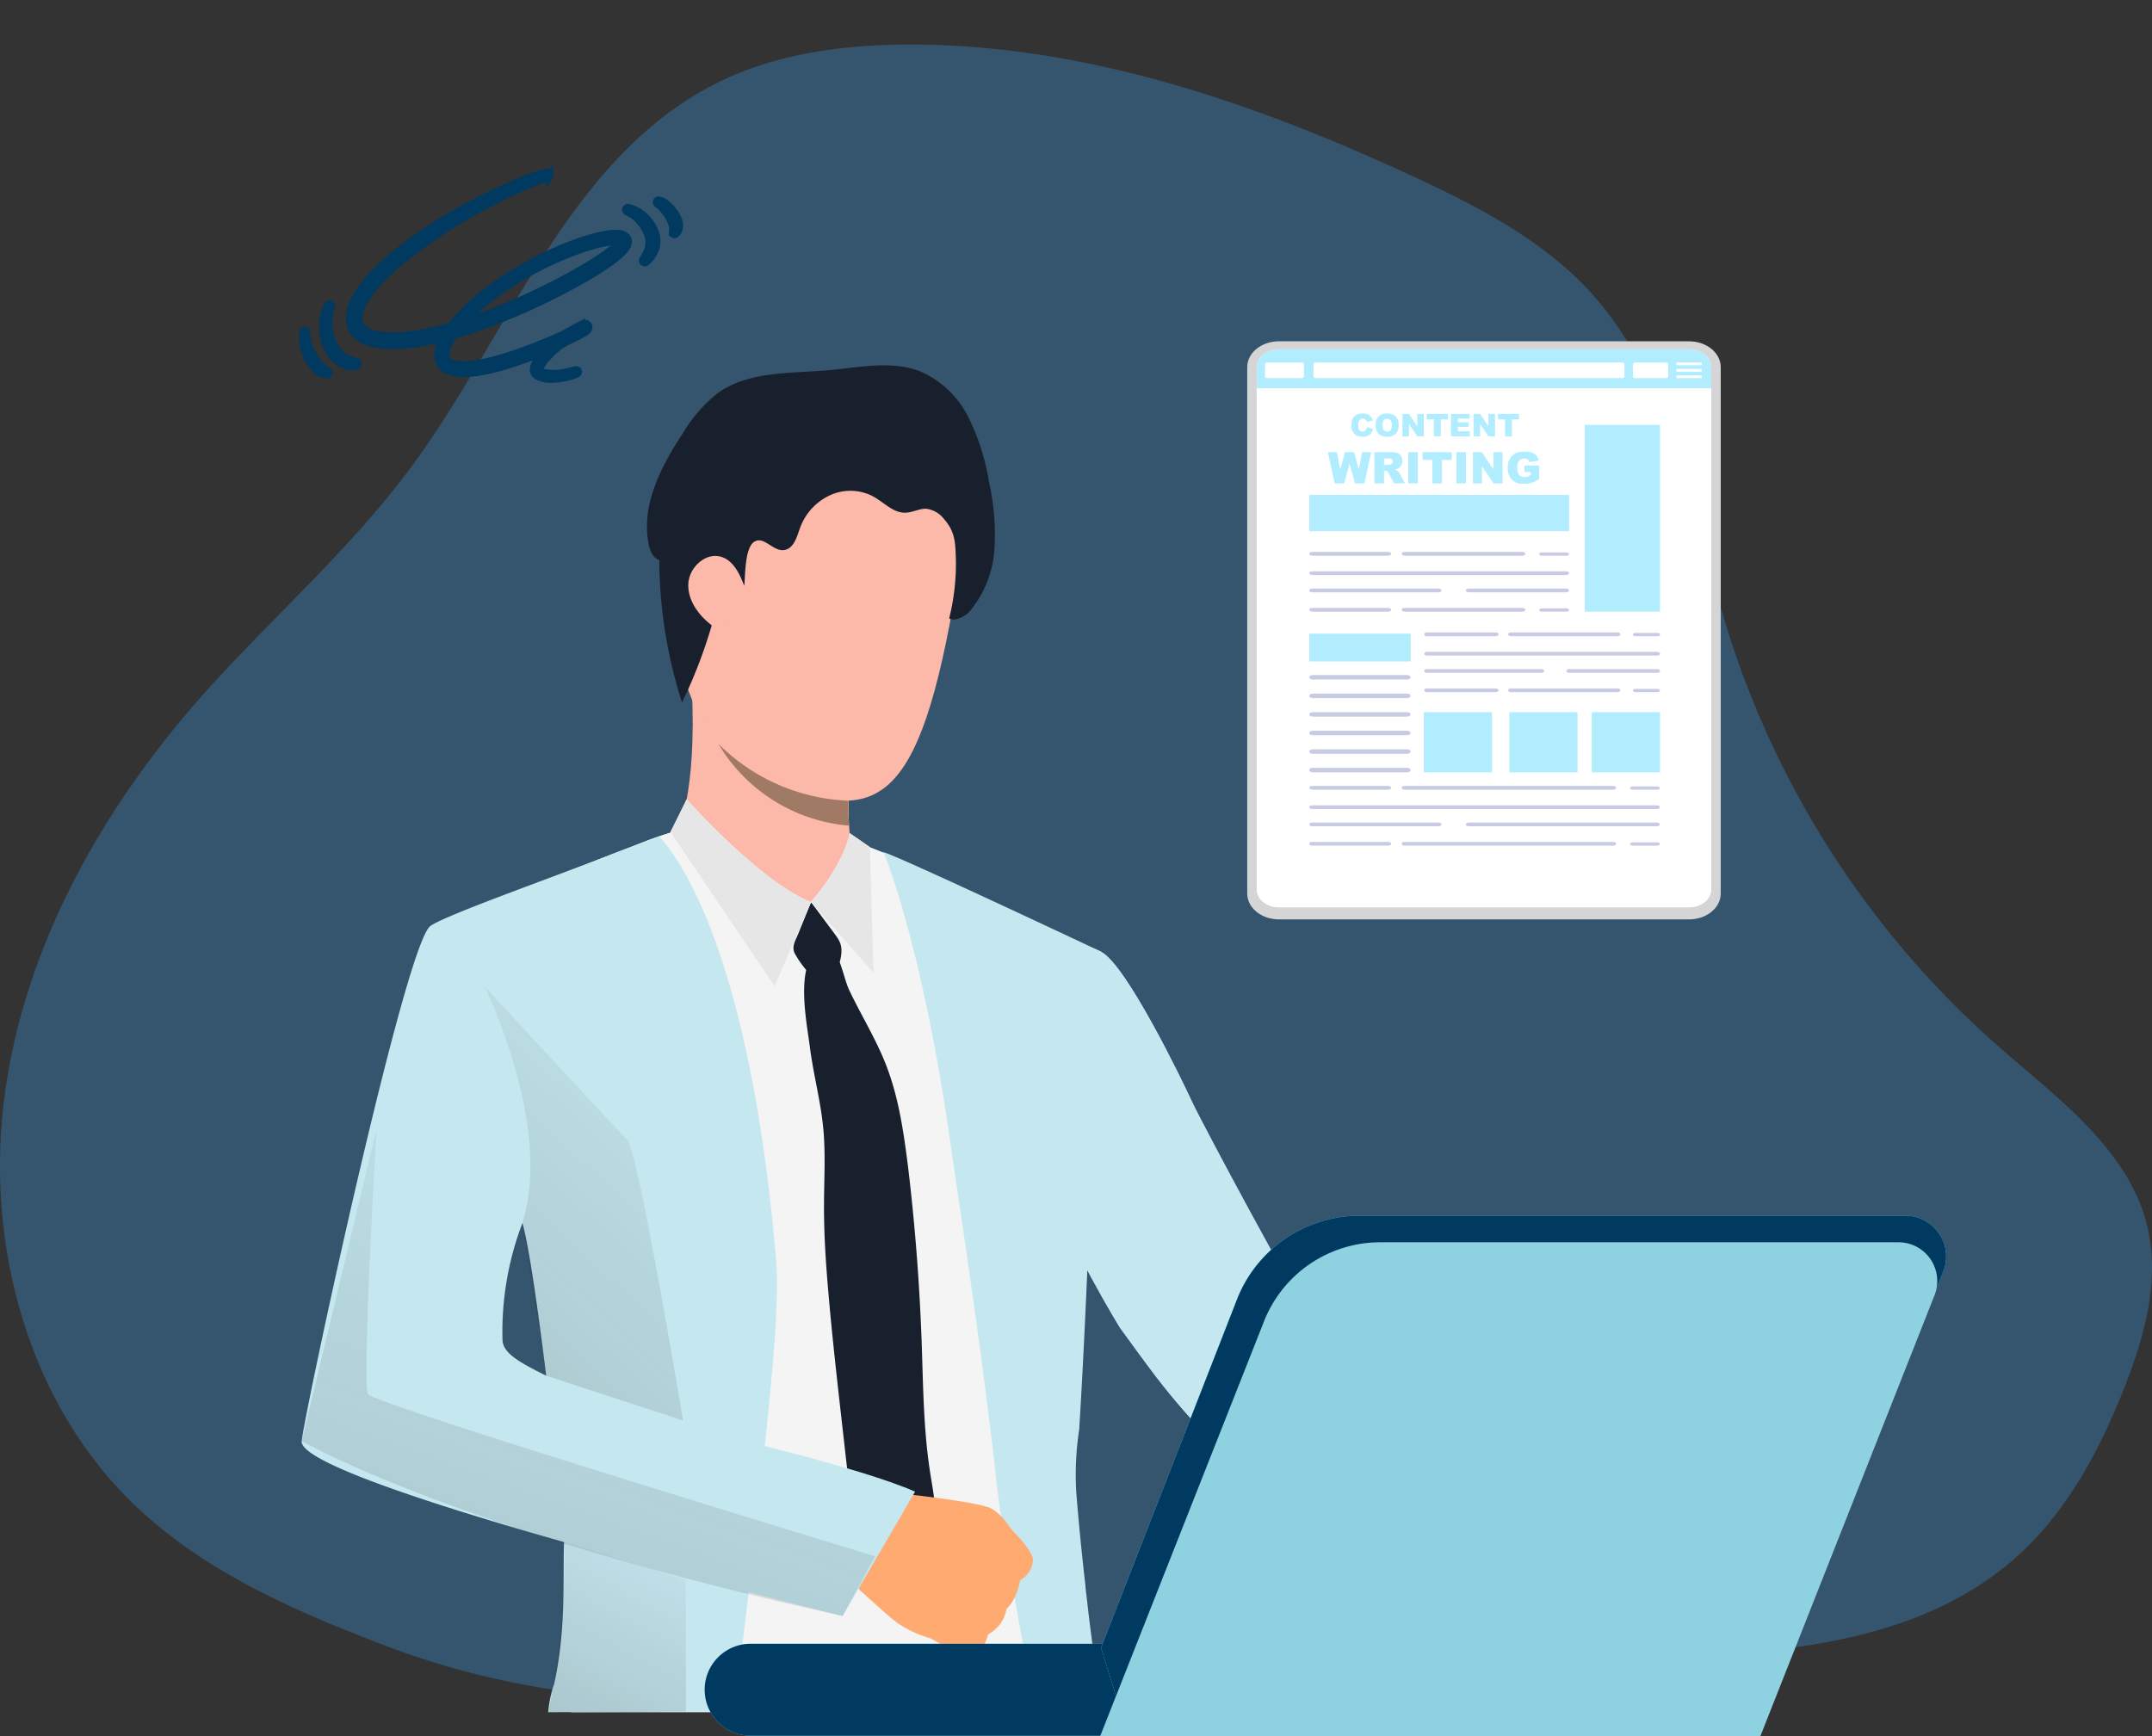 <svg width="145" height="117" viewBox="0 0 145 117" fill="none" xmlns="http://www.w3.org/2000/svg"><rect x="0" y="0" width="145" height="117" fill="#333333" stroke="none"/><path d="M25.658 110.782c-5.95-2.284-11.941-4.916-16.547-9.32C1.836 94.516-1.014 83.746.317 73.794 1.647 63.84 6.778 54.68 13.4 47.128c4.657-5.287 10.082-9.945 14.28-15.623 6.71-9.072 10.723-21.146 20.89-26.039C52.452 3.598 56.82 3.028 61.116 3c11.875-.048 23.416 3.922 34.18 8.924 4.316 2.005 8.654 4.258 11.862 7.755 5.699 6.272 6.838 15.244 9.411 23.309a62.021 62.021 0 0018.094 27.534c4.013 3.524 8.764 6.933 10.019 12.114.877 3.645-.195 7.467-1.574 10.955-1.641 4.134-3.791 8.18-7.078 11.183-6.902 6.299-17.158 6.785-26.503 6.93l-22.045.352c-9.94.155-19.515 3.255-29.3 2.982-11.808-.352-21.202.088-32.52-4.25l-.004-.006z" fill="#3788C6" fill-opacity=".4"/><path d="M96.932 104.216s-7.697-4.001-11.987-5.04c-1.983-.49-4.598-3.22-7.08-6.436-.8-1.057-1.604-2.17-2.404-3.268 0 0-13.278-21.482-6.056-26.175 0 0 3.097-.069 4.807.854 1.71.92 5.47 8.708 6.101 10.082.628 1.377 7.473 14.137 7.932 14.423.459.286 1.22 1.336 3.959 2.8 3.349 1.8 8.615 7.075 8.615 7.075l-3.887 5.685z" fill="#68E1FD"/><path d="M96.932 104.216s-7.697-4.001-11.987-5.04c-1.983-.49-4.598-3.22-7.08-6.436-.8-1.057-1.604-2.17-2.404-3.268 0 0-13.278-21.482-6.056-26.175 0 0 3.097-.069 4.807.854 1.71.92 5.47 8.708 6.101 10.082.628 1.377 7.473 14.137 7.932 14.423.459.286 1.22 1.336 3.959 2.8 3.349 1.8 8.615 7.075 8.615 7.075l-3.887 5.685z" fill="#C5E8F0"/><path d="M73.319 75.94c.313-4.176.53-8.08.648-11.707-1.01-.533-2.22-1.157-3.207-1.6-3-1.43-7.19-3.354-9.874-4.584a39.148 39.148 0 00-3.11-1.25s-10.736-1.029-11.622-.97a27.3 27.3 0 00-3.38 1.153c-3.804 1.446-11.146 4.376-12.312 5.203-1.714 1.225-7.846 31.209-8.014 33.271-.16 1.977 8.338 4.686 16.205 6.763 0 3.04-.07 7.303-.138 11.204 0 .664-.024 1.315-.035 1.949h34.44a88.856 88.856 0 01-.121-1.949v-.248c-.131-2.634-.645-7.355-.514-11.951 0 0-.083-4.842.4-6.932.073-9.23.628-18.348.628-18.348l.007-.004zM29.655 93.58c.052-3.905 5.263-11.177 5.263-11.177a3.01 3.01 0 01.245-.093s.269-.034.269-.03c0 .003.8-.765.8-.765.19.692 1.914 10.508 2.341 16.22-4.855-.96-8.945-2.296-8.918-4.155z" fill="#fff"/><path d="M73.319 75.94c.313-4.176.53-8.08.648-11.707-1.01-.533-2.22-1.157-3.207-1.6-3-1.43-7.19-3.354-9.874-4.584a39.148 39.148 0 00-3.11-1.25s-10.736-1.029-11.622-.97a27.3 27.3 0 00-3.38 1.153c-3.804 1.446-11.146 4.376-12.312 5.203-1.714 1.225-7.846 31.209-8.014 33.271-.16 1.977 8.338 4.686 16.205 6.763 0 3.04-.07 7.303-.138 11.204 0 .664-.024 1.315-.035 1.949h34.44a88.856 88.856 0 01-.121-1.949v-.248c-.131-2.634-.645-7.355-.514-11.951 0 0-.083-4.842.4-6.932.073-9.23.628-18.348.628-18.348l.007-.004zM29.655 93.58c.052-3.905 5.263-11.177 5.263-11.177a3.01 3.01 0 01.245-.093s.269-.034.269-.03c0 .003.8-.765.8-.765.19.692 1.914 10.508 2.341 16.22-4.855-.96-8.945-2.296-8.918-4.155z" fill="#F4F4F4"/><path d="M73.956 113.395a307.591 307.591 0 01-.635-4.848v-.021c-.059-.534-.124-1.057-.183-1.577v-.082a178.294 178.294 0 01-.614-6.222 19.97 19.97 0 01.193-4.328c.6-9.851.897-20.24.897-20.24.317-4.248.497-8.225.617-11.927 0 0-13.477-6.363-14.698-6.724 0 0 2.556 6.001 4.473 19.395.738 5.144 2.1 13.804 3.094 22.646.538 4.769 1.541 9.631 2.303 13.931.121.665.228 1.312.331 1.949h4.511c-.107-.647-.2-1.301-.293-1.949l.004-.003zM51.515 97.57c.528-4.982 1.01-9.95.776-12.674-1.859-21.899-7.118-27.694-7.88-28.54-.593.223-2.838 1.063-3.494 1.325C37.31 59.096 29.99 61.682 29 62.401c-1.71 1.226-8.466 32.683-8.673 34.715-.138 1.377 8.68 4.249 17.677 6.804-.082 2.465.149 5.939-.669 9.561a8.348 8.348 0 00-.4 1.901l12.54-.048c.076-.647.155-1.298.23-1.949.242-1.956.49-3.96.739-6.094 3.759.971 6.314 1.601 6.314 1.601s3.535-5.961 4.56-8.378c.182-.399-4.363-1.466-9.809-2.94l.007-.004zm-17.657-7.282A20.495 20.495 0 0135.2 82.42c.444 1.536 1.062 5.926 1.603 10.289-1.824-.916-2.92-1.515-2.945-2.42z" fill="#C5E8F0"/><path d="M45.62 56.142s1.365-2.576.989-9.893c-.104-2.024 10.656 4.8 10.656 4.8s-.034.7-.058 1.64c0 .399-.021.822-.021 1.263v.96c0 .197 0 .49.024.72.024.23.031.513.055.74.083.493.218.975.4 1.436.497 1.14-8.014 1.216-12.046-1.673v.007z" fill="#FCB8A8"/><path d="M54.646 60.79l1.486 2c.352.472.597.768.562 1.402a2.815 2.815 0 01-.876 1.866.601.601 0 01-.517.206.691.691 0 01-.297-.206 6.81 6.81 0 01-1.462-1.825c-.214-.465.052-.84.238-1.298l.87-2.145h-.004z" fill="#18202D"/><path d="M55.928 63.792c.648.427.941 2.2 1.286 2.92.8 1.687 1.797 3.285 2.48 5.034.869 2.221 1.203 4.607 1.5 6.97.465 3.893.765 7.801.907 11.723.103 2.91.117 5.83.559 8.708.276 1.808.714 3.705.055 5.409-.5 1.302-1.573 2.287-2.632 3.202-.834-.733-1.696-1.508-2.107-2.537a7.02 7.02 0 01-.4-1.86l-.865-7.636c-.318-2.824-.638-5.647-.883-8.478-.176-2-.314-4-.307-6.001 0-1.746.117-3.488-.052-5.227-.176-1.835-.669-3.632-.9-5.464-.214-1.663-.945-5.182.42-6.532.397-.361.697-.396.946-.227l-.007-.004z" fill="#18202D"/><path d="M56.767 58.31l-2.124 2.48s-3.41-.661-4.408-2.438c-.996-1.776 6.532-.045 6.532-.045v.004z" fill="#FCB8A8"/><path d="M57.25 56.142s-.245 1.886-2.611 4.648l4.231 4.8-.255-8.502-1.366-.946z" fill="#fff"/><path d="M46.267 53.866s4.928 5.564 8.377 6.928l-2.452 5.685-7.018-10.402 1.093-2.207v-.004z" fill="#fff"/><path d="M57.25 56.142s-.245 1.886-2.611 4.648l4.231 4.8-.255-8.502-1.366-.946z" fill="#E6E6E6"/><path d="M46.267 53.866s4.928 5.564 8.377 6.928l-2.452 5.685-7.018-10.402 1.093-2.207v-.004z" fill="#E6E6E6"/><path d="M65.53 111.546a4.147 4.147 0 01-1.308-.244s-.683-.441-1.203-.72a3.672 3.672 0 00-.4-.203 7.52 7.52 0 01-2.197-1.043c-.862-.651-3.666-3.275-3.666-3.275l1.814-2.799.834-2.758s6.542.651 7.415 1.167c.083.048.162.103.238.159.697.509 1.004 1.201 1.335 1.487.124.117 1.262 1.333 1.203 1.825a1.618 1.618 0 01-.855 1.336s-.228 1.332-.92 1.928a2.4 2.4 0 01-1.242 1.735s-.304 1.254-1.045 1.402l-.004.003z" fill="#FFAA71"/><path d="M55.118 27.385s11.819-2.841 9.33 12.095c-2.49 14.937-5.326 16.15-12.523 13.174-7.197-2.978-6.697-12.533-7.125-17.205-.428-4.673 6.549-7.844 10.318-8.064z" fill="#FCB8A8"/><path d="M48.913 37.731c-.176-1.312-2.787-1.756-2.966.217-.18 1.973 1.262 5.413 2.245 5.058.983-.355.962-3.464.72-5.275z" fill="#FCB8A8"/><path d="M61.657 100.521l-4.88 8.377s-12.925-3.329-15.943-4.176l6.908-8.192s10.153 2.317 13.915 3.991z" fill="#C5E8F0"/><path d="M57.22 55.639a11.321 11.321 0 01-8.818-5.516 13.113 13.113 0 008.76 3.836v.96c0 .196.045.51.055.72h.004z" fill="#A07A64"/><path d="M111.617 110.771H50.579a3.095 3.095 0 00-3.097 3.092v.007a3.094 3.094 0 003.097 3.092h61.038a3.094 3.094 0 003.097-3.092v-.007a3.095 3.095 0 00-3.097-3.092z" fill="#68E1FD"/><path d="M111.617 110.771H50.579a3.095 3.095 0 00-3.097 3.092v.007a3.094 3.094 0 003.097 3.092h61.038a3.094 3.094 0 003.097-3.092v-.007a3.095 3.095 0 00-3.097-3.092z" fill="#003A61"/><path d="M74.189 111.047l1.02 3.285 43.371 2.634 12.357-31.281a2.75 2.75 0 00-2.563-3.76H91.615a8.876 8.876 0 00-8.253 5.602l-9.176 23.52h.003z" fill="#68E1FD"/><path d="M74.189 111.047l1.02 3.285 43.371 2.634 12.357-31.281a2.75 2.75 0 00-2.563-3.76H91.615a8.876 8.876 0 00-8.253 5.602l-9.176 23.52h.003z" fill="#003A61"/><path d="M74.127 117h44.484l11.736-29.715a2.611 2.611 0 00-2.431-3.57H93.005a8.417 8.417 0 00-7.835 5.323L74.127 117z" fill="#8ED1E0"/><path d="M50.144 39.467c-.313-.8-.713-1.663-1.517-1.935-1.055-.352-2.197.695-2.248 1.807-.052 1.112.69 2.125 1.579 2.8a33.841 33.841 0 01-2.004 5.202 32.086 32.086 0 01-1.534-9.603c-.4-.117-.614-.589-.7-1.009-.563-2.661.824-5.323 2.334-7.602a9.75 9.75 0 012.332-2.652c2.086-1.48 4.866-1.298 7.414-1.525 2.1-.19 4.294-.685 6.25.096a6.59 6.59 0 013.206 3.082 15.158 15.158 0 011.376 4.314c.342 1.505.466 3.048.373 4.587a7.273 7.273 0 01-1.704 4.21c-.28.307-1.01.672-1.345.428.325-1.302.476-2.638.452-3.977-.041-1.154-.048-1.846-.8-2.713a1.8 1.8 0 00-1.228-.696c-.462 0-.893.251-1.352.269-.83.034-1.462-.689-2.186-1.092a3.289 3.289 0 00-2.942-.072 3.881 3.881 0 00-2.003 2.217c-.207.582-.4 1.319-1.01 1.453-.801.169-1.394-.991-2.087-.533-.618.426-.587 2.3-.649 2.947l-.007-.003z" fill="#18202D"/><path d="M36.804 92.708l9.218 3.017s-3.007-18.15-3.755-18.904c-.749-.754-9.619-10.346-9.619-10.346s4.642 9.39 2.546 15.945" fill="url(#paint0_linear_2258_4699)" fill-opacity=".5"/><path d="M56.776 108.902l2.186-4.026S25.258 94.64 24.81 93.965c-.448-.675.562-17.89.562-17.89L20.33 97.111s10.608 6.132 36.446 11.786v.004z" fill="url(#paint1_linear_2258_4699)" fill-opacity=".5"/><path d="M46.217 106.45v8.89l-9.27.052s1.3-6.335 1.059-11.462l8.211 2.52z" fill="url(#paint2_linear_2258_4699)" fill-opacity=".5"/><g clip-path="url(#clip0_2258_4699)" fill="#003A61" stroke="#003A61" stroke-width=".452"><path d="M36.411 24.886a.298.298 0 00.228.196c.102.021.205.039.308.05.36.04.719.014 1.073-.052.222-.042.441-.1.662-.15.041-.009.082-.022.124-.026.08-.007.15.036.174.1a.158.158 0 01-.075.195 1.3 1.3 0 01-.205.094 4.818 4.818 0 01-1.554.277 1.928 1.928 0 01-.753-.119 1.282 1.282 0 01-.241-.122.488.488 0 01-.223-.48.899.899 0 01.08-.288 2.77 2.77 0 01.389-.608l.083-.106c-.011-.032-.03-.028-.047-.022l-.355.14c-.838.333-1.688.63-2.56.862-.566.15-1.138.272-1.722.332-.287.03-.575.043-.863.018a2.178 2.178 0 01-.796-.2 1.213 1.213 0 01-.458-.378 1.046 1.046 0 01-.183-.476 1.716 1.716 0 01.073-.72c.046-.16.11-.313.18-.463.014-.03.025-.06.04-.094-.05-.021-.09-.001-.13.008-.285.062-.57.132-.856.19-.662.132-1.33.226-2.008.249a6.794 6.794 0 01-1.512-.093 3.005 3.005 0 01-.887-.3 1.714 1.714 0 01-.545-.455 1.568 1.568 0 01-.324-.96c-.006-.335.07-.652.193-.959.151-.381.359-.731.595-1.064a9.83 9.83 0 01.908-1.087 17.037 17.037 0 011.681-1.516 25.38 25.38 0 011.691-1.234c.458-.309.922-.606 1.395-.89a37.144 37.144 0 011.787-1.006 40.647 40.647 0 011.941-.957c.51-.236 1.024-.46 1.547-.665.46-.18.93-.34 1.402-.488.04-.013.081-.025.123-.035a.264.264 0 01.167.01c.116.048.16.177.097.285a.291.291 0 01-.165.126c-.098.035-.197.066-.294.101-.23.085-.462.166-.69.256a28.38 28.38 0 00-2.124.966c-.262.13-.524.26-.784.395-.55.288-1.098.585-1.636.898a33.65 33.65 0 00-1.764 1.101 33.468 33.468 0 00-2.496 1.834 14.005 14.005 0 00-1.735 1.645c-.27.31-.523.634-.738.987-.143.236-.267.48-.351.744a1.73 1.73 0 00-.086.462c-.005.14.012.276.062.408.073.19.2.335.368.445.169.11.355.181.548.233.29.077.586.114.884.13a9.218 9.218 0 001.725-.083c.727-.097 1.44-.255 2.148-.443.104-.028.208-.06.313-.086a.329.329 0 00.196-.128 5.83 5.83 0 01.225-.274 13.486 13.486 0 011.582-1.538 18.87 18.87 0 011.795-1.331 22.96 22.96 0 011.417-.854c.64-.356 1.295-.678 1.962-.978a18.943 18.943 0 011.578-.624c.486-.167.978-.316 1.48-.428.282-.062.565-.115.854-.128.132-.006.265.001.397.009a.85.85 0 01.287.077c.28.123.4.395.304.684a1.06 1.06 0 01-.164.298 2.977 2.977 0 01-.454.466c-.32.273-.66.519-1.009.752a25.636 25.636 0 01-1.547.94c-.298.164-.596.325-.895.486a44.16 44.16 0 01-2.345 1.162c-.504.235-1.012.462-1.529.67-.301.122-.6.249-.905.365-.4.153-.802.303-1.208.444-.418.145-.841.279-1.263.416a5.49 5.49 0 01-.285.084.31.31 0 00-.198.146c-.12.199-.235.4-.322.617-.067.168-.119.34-.13.523-.017.3.095.48.37.594.183.076.374.106.569.117.346.02.69-.012 1.03-.064.585-.088 1.157-.23 1.724-.395a25.219 25.219 0 001.823-.612c.393-.148.782-.305 1.171-.462.245-.099.487-.204.73-.306.406-.17.788-.385 1.166-.608.178-.106.366-.195.55-.289a.412.412 0 01.248-.047.278.278 0 01.216.408.523.523 0 01-.106.13.672.672 0 01-.125.093c-.134.079-.267.16-.405.231-.273.14-.546.281-.824.41a2.782 2.782 0 00-.684.445 7.47 7.47 0 00-.688.673c-.128.146-.246.3-.337.473a.549.549 0 00-.08.24h0zm-4.997-3.253c.021-.005.043-.01.065-.017.311-.108.623-.215.935-.325.596-.21 1.182-.445 1.765-.688a37.86 37.86 0 001.205-.527c1.007-.463 2-.954 2.974-1.484.277-.151.552-.307.825-.466.447-.262.889-.535 1.318-.826a8.56 8.56 0 00.86-.644c.085-.074.164-.156.243-.237.021-.022.032-.053.052-.088-.082-.033-.158-.03-.233-.03a3.65 3.65 0 00-.59.066c-.46.084-.91.21-1.355.351a20.37 20.37 0 00-2.302.906c-.711.328-1.402.695-2.076 1.093-.537.317-1.057.658-1.56 1.025-.637.465-1.243.968-1.807 1.52-.1.1-.198.203-.297.305-.015.016-.036.032-.022.066h0zm-9.27-1.148c.091-.04.19.015.198.117a.417.417 0 01-.025.153 3.247 3.247 0 00-.12.484 3.23 3.23 0 00.101 1.443c.074.248.17.486.307.708.302.49.737.789 1.287.924.046.011.093.018.138.033.07.022.111.072.122.145.009.067-.031.138-.1.173a.455.455 0 01-.108.036c-.203.044-.404.03-.602-.033a2.04 2.04 0 01-1.037-.748 2.8 2.8 0 01-.438-.913 3.62 3.62 0 01-.123-1.36c.035-.359.136-.7.282-1.026.036-.08.068-.113.118-.136h0zm21.367-4.926a3.107 3.107 0 00-.594-.82 2.019 2.019 0 00-.548-.383c-.051-.025-.103-.05-.15-.082-.069-.047-.094-.118-.075-.186a.17.17 0 01.17-.126c.04.001.084.011.124.024.604.188 1.075.556 1.432 1.08.141.206.254.426.324.666.151.517.08 1-.203 1.45-.103.165-.23.311-.37.448a.438.438 0 01-.087.07.169.169 0 01-.199-.017c-.055-.048-.07-.12-.038-.196.017-.04.041-.075.062-.112.063-.111.131-.22.188-.334a1.55 1.55 0 00.02-1.366c-.017-.04-.037-.078-.056-.116h0zM22.063 25.26c-.025 0-.072.009-.117.004a.957.957 0 01-.364-.119 1.441 1.441 0 01-.408-.332 3.187 3.187 0 01-.801-1.936c-.009-.142.006-.286.013-.428a.346.346 0 01.025-.11.133.133 0 01.133-.087.142.142 0 01.128.116c.006.032.01.066.01.099.004.546.195 1.036.463 1.502.118.203.253.394.408.57.137.155.293.287.473.388a.462.462 0 01.105.074c.079.083.054.201-.068.258h0zm23.227-9.51c.002-.033 0-.067.006-.098.048-.223-.002-.434-.075-.644a2.533 2.533 0 00-.36-.648 2.81 2.81 0 00-.59-.619c-.048-.046-.069-.103-.048-.168a.148.148 0 01.139-.104.387.387 0 01.138.02c.133.042.252.11.363.195.228.175.42.386.588.62.12.166.224.343.287.54.06.185.085.372.038.563a.79.79 0 01-.165.325.224.224 0 01-.17.089.173.173 0 01-.15-.07h0z"/></g><g clip-path="url(#clip1_2258_4699)"><path d="M115.942 60.214V24.742c0-.962-.955-1.742-2.133-1.742H86.17c-1.178 0-2.133.78-2.133 1.742v35.472c0 .962.955 1.742 2.133 1.742h27.639c1.178 0 2.133-.78 2.133-1.742z" fill="#D6D5D5"/><path d="M115.304 24.755v35.18c0 .668-.671 1.212-1.495 1.212H86.171c-.825 0-1.495-.544-1.495-1.211v-35.18c0-.669.67-1.211 1.495-1.211h27.638c.824 0 1.495.543 1.495 1.21z" fill="#fff"/><path d="M115.304 24.755v1.406H84.676v-1.406c0-.668.67-1.21 1.495-1.21h27.638c.824 0 1.495.543 1.495 1.21zm-9.58 8.594H88.217v2.443h17.507v-2.443z" fill="#B1EDFE"/><path d="M93.538 37.447h-5.12c-.111 0-.201-.057-.201-.126 0-.07.09-.126.2-.126h5.12c.111 0 .201.057.201.126 0 .07-.09.126-.2.126zm9.041 0h-7.933c-.11 0-.2-.057-.2-.126 0-.07.09-.126.2-.126h7.933c.111 0 .201.057.201.126 0 .07-.09.126-.201.126zm2.968 0h-1.665c-.097 0-.175-.05-.175-.11s.078-.11.175-.11h1.665c.096 0 .175.05.175.11s-.079.11-.175.11zm-.024 1.303H88.418c-.111 0-.201-.056-.201-.125 0-.07.09-.126.2-.126h17.106c.111 0 .201.057.201.126 0 .07-.09.126-.201.126zm-11.985 2.468h-5.12c-.111 0-.201-.056-.201-.125 0-.07.09-.126.2-.126h5.12c.111 0 .201.056.201.126s-.09.125-.2.125zm9.041 0h-7.933c-.11 0-.2-.056-.2-.125 0-.07.09-.126.2-.126h7.933c.111 0 .201.056.201.126s-.09.125-.201.125zm-5.649-1.304h-8.512c-.111 0-.201-.057-.201-.126 0-.07.09-.126.2-.126h8.513c.11 0 .2.057.2.126 0 .07-.09.126-.2.126zm8.593 0h-6.555c-.11 0-.2-.057-.2-.126 0-.07.09-.126.2-.126h6.555c.11 0 .2.057.2.126 0 .07-.09.126-.2.126zm.024 1.303h-1.665c-.097 0-.175-.049-.175-.11 0-.06.078-.109.175-.109h1.665c.096 0 .175.049.175.11 0 .06-.079.11-.175.11zM93.538 53.215h-5.12c-.111 0-.201-.057-.201-.126 0-.07.09-.126.2-.126h5.12c.111 0 .201.057.201.126 0 .07-.09.126-.2.126zm15.156 0H94.646c-.11 0-.2-.057-.2-.126 0-.07.09-.126.2-.126h14.048c.111 0 .201.057.201.126 0 .07-.09.126-.201.126zm2.972-.001h-1.665c-.096 0-.175-.049-.175-.11 0-.06.079-.109.175-.109h1.665c.096 0 .175.049.175.11 0 .06-.079.11-.175.11zm-.028 1.304h-23.22c-.111 0-.201-.056-.201-.126s.09-.125.2-.125h23.221c.111 0 .201.056.201.125 0 .07-.09.126-.201.126zm-18.1 2.468h-5.12c-.111 0-.201-.057-.201-.126 0-.07.09-.126.2-.126h5.12c.111 0 .201.057.201.126 0 .07-.09.126-.2.126zm15.156 0H94.646c-.11 0-.2-.057-.2-.126 0-.07.09-.126.2-.126h14.048c.111 0 .201.057.201.126 0 .07-.09.126-.201.126zM96.93 55.681h-8.512c-.111 0-.201-.056-.201-.125 0-.07.09-.126.2-.126h8.513c.11 0 .2.056.2.126s-.09.125-.2.125zm14.708 0h-12.67c-.11 0-.2-.056-.2-.125 0-.07.09-.126.2-.126h12.67c.11 0 .2.056.2.126s-.09.125-.2.125zm.028 1.305h-1.665c-.096 0-.175-.05-.175-.11s.079-.11.175-.11h1.665c.096 0 .175.05.175.11s-.079.11-.175.11zm-10.877-14.114h-4.646c-.1 0-.182-.057-.182-.126 0-.07.082-.126.182-.126h4.646c.101 0 .182.057.182.126 0 .07-.081.126-.182.126zm8.209 0h-7.199c-.1 0-.182-.057-.182-.126 0-.07.082-.126.182-.126h7.199c.1 0 .182.057.182.126 0 .07-.082.126-.182.126zm2.695 0h-1.511c-.087 0-.159-.048-.159-.11 0-.06.072-.109.159-.109h1.511c.087 0 .158.05.158.11s-.071.11-.158.11zm-.026 1.304H96.143c-.1 0-.182-.056-.182-.125 0-.07.082-.126.182-.126h15.524c.1 0 .182.056.182.126s-.082.125-.182.125zm-10.878 2.467h-4.646c-.1 0-.182-.056-.182-.126s.082-.125.182-.125h4.646c.101 0 .182.056.182.125 0 .07-.081.126-.182.126zm8.209 0h-7.199c-.1 0-.182-.056-.182-.126s.082-.125.182-.125h7.199c.1 0 .182.056.182.125 0 .07-.082.126-.182.126zm-5.13-1.303h-7.725c-.1 0-.182-.057-.182-.126 0-.07.082-.126.182-.126h7.725c.1 0 .182.057.182.126 0 .07-.082.126-.182.126zm7.803 0h-5.948c-.1 0-.182-.057-.182-.126 0-.07.082-.126.182-.126h5.948c.1 0 .182.057.182.126 0 .07-.082.126-.182.126zm.022 1.303h-1.511c-.087 0-.159-.049-.159-.11 0-.06.072-.11.159-.11h1.511c.087 0 .158.05.158.11 0 .061-.071.11-.158.11zM94.8 45.794h-6.335c-.137 0-.248-.068-.248-.152 0-.084.111-.152.248-.152H94.8c.137 0 .248.068.248.152 0 .084-.112.152-.248.152zm0 1.25h-6.335c-.137 0-.248-.068-.248-.152 0-.084.111-.152.248-.152H94.8c.137 0 .248.068.248.152 0 .084-.112.152-.248.152zm0 1.252h-6.335c-.137 0-.248-.068-.248-.152 0-.084.111-.152.248-.152H94.8c.137 0 .248.068.248.152 0 .084-.112.152-.248.152zm0 1.251h-6.335c-.137 0-.248-.068-.248-.152 0-.084.111-.152.248-.152H94.8c.137 0 .248.068.248.152 0 .084-.112.152-.248.152zm0 1.25h-6.335c-.137 0-.248-.068-.248-.152 0-.084.111-.152.248-.152H94.8c.137 0 .248.068.248.152 0 .084-.112.152-.248.152zm0 1.251h-6.335c-.137 0-.248-.068-.248-.152 0-.084.111-.152.248-.152H94.8c.137 0 .248.068.248.152 0 .084-.112.152-.248.152z" fill="#C8CBE3"/><path d="M111.851 28.633h-5.068v12.585h5.068V28.633zm-11.319 19.359h-4.598v4.057h4.598v-4.057zm5.762 0h-4.599v4.057h4.599v-4.057zm5.558 0h-4.598v4.057h4.598v-4.057zM95.05 42.7h-6.833v1.876h6.832V42.7z" fill="#B1EDFE"/><path d="M109.303 24.427h-20.65a.15.15 0 00-.15.15v.754c0 .082.068.15.15.15h20.65a.15.15 0 00.149-.15v-.754a.15.15 0 00-.149-.15zm-21.597 0h-2.323a.15.15 0 00-.149.15v.754c0 .082.067.15.15.15h2.322a.15.15 0 00.15-.15v-.754a.15.15 0 00-.15-.15zm24.548 0h-2.082a.15.15 0 00-.149.15v.754c0 .082.067.15.149.15h2.082a.15.15 0 00.149-.15v-.754a.149.149 0 00-.149-.15zm2.376 0h-1.652a.027.027 0 00-.027.026v.134c0 .014.012.026.027.026h1.652a.027.027 0 00.027-.026v-.134a.027.027 0 00-.027-.026zm0 .433h-1.652a.027.027 0 00-.027.027v.133c0 .015.012.027.027.027h1.652a.027.027 0 00.027-.027v-.133a.027.027 0 00-.027-.027zm0 .434h-1.652a.027.027 0 00-.027.027v.133c0 .014.012.026.027.026h1.652a.027.027 0 00.027-.026v-.133a.027.027 0 00-.027-.027z" fill="#fff"/><path d="M92.108 28.785l.408.123a.76.76 0 01-.13.29.564.564 0 01-.22.174.82.82 0 01-.333.059.964.964 0 01-.4-.072.64.64 0 01-.27-.253.864.864 0 01-.112-.463c0-.251.066-.444.199-.579.132-.134.32-.202.562-.202.19 0 .339.039.448.116a.685.685 0 01.242.356l-.41.092a.267.267 0 00-.267-.213.272.272 0 00-.244.129c-.042.063-.063.163-.063.298 0 .169.025.283.076.346.05.063.121.093.213.093s.156-.025.203-.075a.471.471 0 00.099-.22h-.001zm.576-.137c0-.247.068-.44.205-.578.137-.138.328-.207.573-.207.244 0 .443.068.58.204.135.135.203.325.203.57 0 .177-.03.322-.089.435a.635.635 0 01-.257.265.84.84 0 01-.419.095.97.97 0 01-.421-.082.638.638 0 01-.271-.259.862.862 0 01-.104-.443zm.465.003c0 .153.028.262.085.33.056.067.133.1.23.1a.29.29 0 00.233-.099c.055-.065.082-.183.082-.352 0-.143-.028-.248-.085-.313a.292.292 0 00-.233-.099.276.276 0 00-.226.1c-.057.068-.086.178-.086.332zm1.347-.761h.435l.567.839v-.84h.439v1.517h-.439l-.564-.833v.833h-.438V27.89zm1.645 0h1.415v.374h-.475v1.142h-.466v-1.142h-.474v-.374zm1.625 0h1.248v.323h-.781v.241h.724v.31h-.724v.298h.803v.344h-1.27V27.89zm1.524 0h.434l.567.839v-.84h.439v1.517h-.439l-.564-.833v.833h-.438V27.89zm1.644 0h1.415v.374h-.475v1.142h-.466v-1.142h-.474v-.374zM89.47 30.472h.612l.22 1.175.323-1.175h.61l.323 1.174.221-1.174h.61l-.46 2.1h-.633l-.366-1.322-.365 1.322h-.632l-.464-2.1h.001zm3.136 2.1v-2.1h1.075c.2 0 .352.017.457.051.105.035.19.098.254.191a.581.581 0 01.097.34.586.586 0 01-.074.302.575.575 0 01-.204.205.766.766 0 01-.226.083.633.633 0 01.167.078.629.629 0 01.103.11.7.7 0 01.09.13l.313.609h-.728l-.345-.642a.486.486 0 00-.117-.162.269.269 0 00-.158-.048h-.057v.852h-.647v.001zm.648-1.25h.272a1 1 0 00.171-.028.169.169 0 00.104-.066.194.194 0 00.041-.122c0-.068-.021-.12-.064-.156-.043-.036-.123-.054-.24-.054h-.284v.427zm1.636-.85h.647v2.1h-.646v-2.1zm.966 0h1.959v.518h-.657v1.582h-.645V30.99h-.657v-.518zm2.274 0h.645v2.1h-.646v-2.1zm1.114 0h.602l.786 1.162v-1.162h.607v2.1h-.607l-.782-1.153v1.153h-.606v-2.1zm3.47 1.339v-.437h.997v.896c-.191.13-.36.22-.506.267a1.702 1.702 0 01-.522.07c-.247 0-.449-.041-.605-.127a.858.858 0 01-.363-.38 1.255 1.255 0 01-.129-.579c0-.229.047-.428.141-.598a.91.91 0 01.412-.386c.141-.067.332-.101.571-.101.239 0 .403.02.517.063.114.042.21.107.285.196a.86.86 0 01.169.335l-.621.112a.34.34 0 00-.131-.182.403.403 0 00-.233-.063.424.424 0 00-.339.148c-.084.099-.125.255-.125.469 0 .227.042.39.127.487a.448.448 0 00.355.146.65.65 0 00.207-.032c.065-.02.141-.056.225-.107v-.198h-.432v.001z" fill="#B1EDFE"/></g><defs><linearGradient id="paint0_linear_2258_4699" x1="52.433" y1="66.984" x2="-19.576" y2="144.839" gradientUnits="userSpaceOnUse"><stop stop-color="#231F20" stop-opacity="0"/><stop offset="1" stop-color="#231F20"/></linearGradient><linearGradient id="paint1_linear_2258_4699" x1="77.481" y1="76.646" x2="25.883" y2="220.229" gradientUnits="userSpaceOnUse"><stop stop-color="#231F20" stop-opacity="0"/><stop offset="1" stop-color="#231F20"/></linearGradient><linearGradient id="paint2_linear_2258_4699" x1="50.661" y1="104.129" x2="27.415" y2="148.583" gradientUnits="userSpaceOnUse"><stop stop-color="#231F20" stop-opacity="0"/><stop offset="1" stop-color="#231F20"/></linearGradient><clipPath id="clip0_2258_4699"><path fill="#fff" transform="rotate(-26.043 37.269 -23.269)" d="M0 0h30v25H0z"/></clipPath><clipPath id="clip1_2258_4699"><path fill="#fff" transform="translate(84 23)" d="M0 0h32v39H0z"/></clipPath></defs></svg>